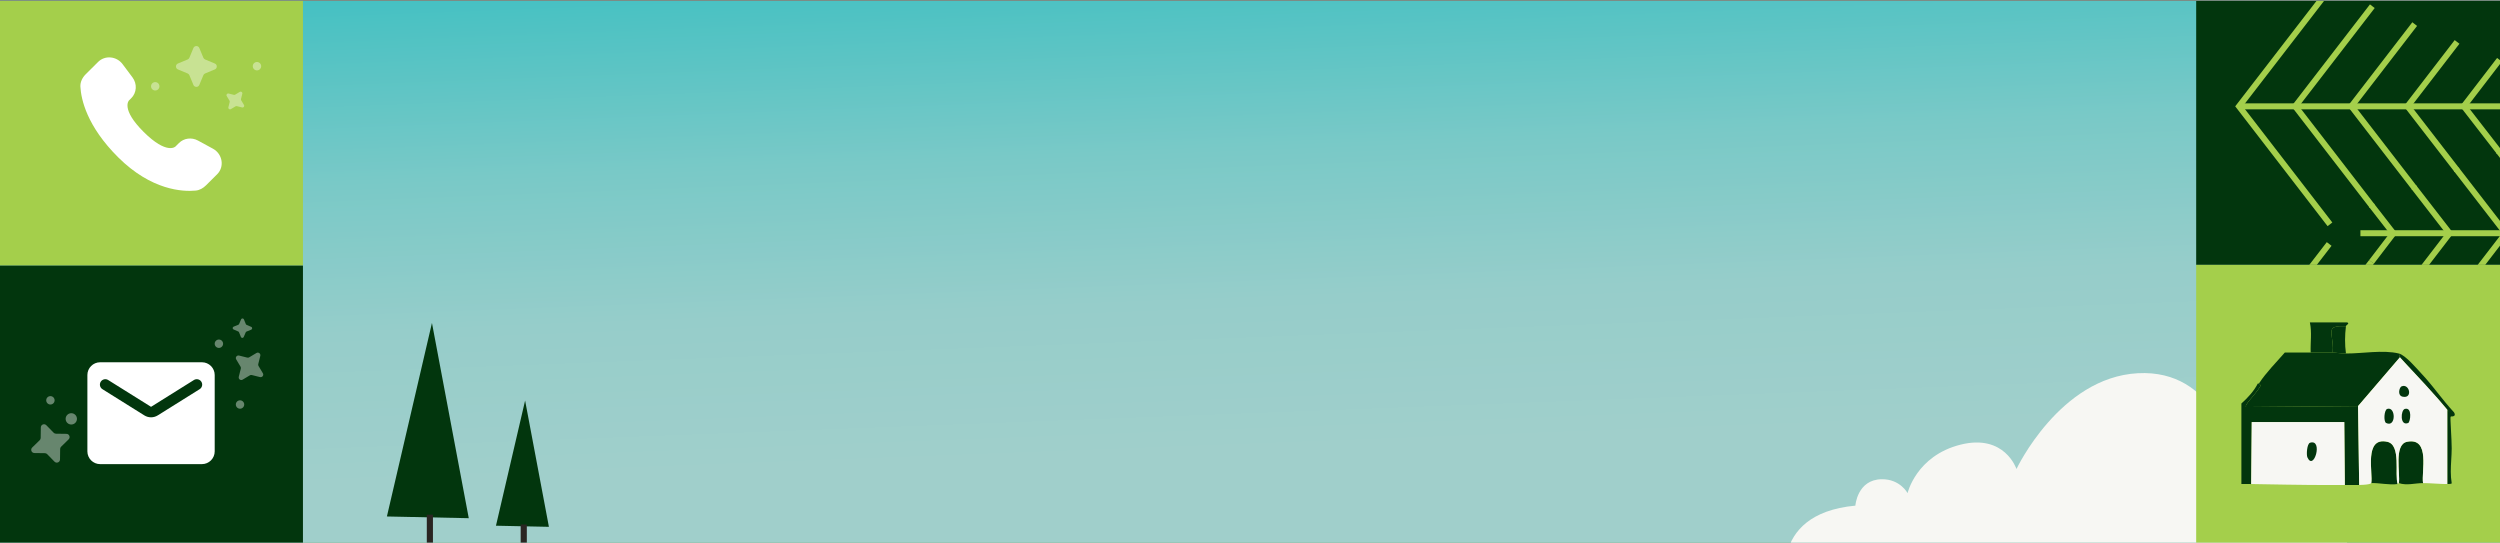 <svg xmlns="http://www.w3.org/2000/svg" width="1440" height="313" viewBox="0 0 1440 313" fill="none"><rect x="0" y="0" width="1440" height="313" fill="#808080" stroke="none"/><g clip-path="url(#clip0_493_1514)"><rect width="1440" height="312" transform="translate(0 0.548)" fill="#59B335"></rect><rect width="1440" height="312" transform="translate(0 0.548)" fill="#A1D0CC"></rect><rect width="1440" height="312" transform="translate(0 0.548)" fill="url(#paint0_linear_493_1514)"></rect><path d="M1029.36 340.645C1029.36 340.645 1016.6 296.098 1068.69 291.246C1068.69 291.246 1069.74 276.219 1083.86 276.038C1094.49 275.901 1098.76 284.034 1098.76 284.034C1098.76 284.034 1103.76 262.509 1129.27 256.119C1154.77 249.724 1161.49 270.151 1161.49 270.151C1161.49 270.151 1186.36 217.414 1231.37 214.979C1276.37 212.553 1285.17 260.861 1285.17 260.861C1285.17 260.861 1309.25 249.196 1329.51 259.935C1349.75 270.668 1352.17 315.493 1352.17 315.493L1029.36 340.645Z" fill="#F7F7F3"></path><path d="M302.461 230.717L316.173 303.452L285.674 302.81L302.461 230.717Z" fill="#02360D"></path><path d="M301.68 312.546V302.146" stroke="#2A2522" stroke-width="3.54" stroke-miterlimit="10"></path><path d="M248.807 186.02L270.012 298.481L222.856 297.491L248.807 186.02Z" fill="#02360D"></path><path d="M247.605 312.548V296.463" stroke="#2A2522" stroke-width="3.54" stroke-miterlimit="10"></path><rect width="175" height="180" transform="translate(-0.5 -27)" fill="#A4CF4B"></rect><path d="M103.085 82.381L101.028 84.43C101.028 84.43 96.13 89.296 82.766 76.009C69.402 62.722 74.3 57.855 74.3 57.855L75.593 56.562C78.79 53.387 79.094 48.286 76.303 44.559L70.605 36.948C67.15 32.335 60.479 31.724 56.522 35.659L49.421 42.714C47.463 44.668 46.151 47.191 46.31 49.995C46.717 57.172 49.964 72.608 68.072 90.617C87.279 109.711 105.301 110.47 112.669 109.783C115.002 109.566 117.028 108.381 118.661 106.753L125.083 100.367C129.425 96.057 128.203 88.663 122.65 85.646L114.012 80.947C110.367 78.971 105.935 79.55 103.085 82.381Z" fill="white"></path><path opacity="0.4" d="M114.813 27.661L117.141 33.263C117.321 33.713 117.682 34.074 118.132 34.254L123.734 36.581C125.251 37.212 125.251 39.36 123.734 39.99L118.132 42.318C117.682 42.498 117.321 42.859 117.141 43.309L114.813 48.911C114.183 50.428 112.035 50.428 111.404 48.911L109.077 43.309C108.896 42.859 108.536 42.498 108.085 42.318L102.484 39.99C100.967 39.36 100.967 37.212 102.484 36.581L108.085 34.254C108.536 34.074 108.896 33.713 109.077 33.263L111.404 27.661C112.035 26.144 114.183 26.144 114.813 27.661Z" fill="white"></path><path opacity="0.4" d="M139.577 53.972L138.811 57.035C138.751 57.276 138.781 57.546 138.916 57.756L140.538 60.474C140.974 61.21 140.313 62.096 139.472 61.901L136.408 61.135C136.168 61.075 135.898 61.105 135.687 61.24L132.969 62.862C132.233 63.298 131.347 62.637 131.543 61.796L132.308 58.732C132.368 58.492 132.338 58.222 132.203 58.012L130.581 55.293C130.146 54.557 130.807 53.672 131.648 53.867L134.711 54.633C134.952 54.693 135.222 54.663 135.432 54.528L138.15 52.906C138.886 52.47 139.772 53.131 139.577 53.972Z" fill="white"></path><path opacity="0.4" d="M89.418 52.125C90.753 52.125 91.836 51.042 91.836 49.707C91.836 48.372 90.753 47.289 89.418 47.289C88.082 47.289 87 48.372 87 49.707C87 51.042 88.082 52.125 89.418 52.125Z" fill="white"></path><path opacity="0.4" d="M148.017 40.546C149.352 40.546 150.435 39.463 150.435 38.128C150.435 36.792 149.352 35.71 148.017 35.71C146.682 35.71 145.599 36.792 145.599 38.128C145.599 39.463 146.682 40.546 148.017 40.546Z" fill="white"></path><rect width="175" height="160" transform="translate(-0.5 153)" fill="#02360D"></rect><path d="M116.333 208.667H57.667C53.633 208.667 50.334 211.967 50.334 216V260C50.334 264.034 53.633 267.334 57.667 267.334H116.333C120.367 267.334 123.667 264.034 123.667 260V216C123.667 211.967 120.367 208.667 116.333 208.667ZM114.867 224.25L90.887 239.247C88.504 240.75 85.497 240.75 83.114 239.247L59.133 224.25C58.766 224.044 58.444 223.765 58.187 223.431C57.93 223.096 57.744 222.713 57.64 222.305C57.535 221.896 57.515 221.471 57.579 221.054C57.644 220.637 57.793 220.238 58.016 219.881C58.24 219.523 58.533 219.215 58.88 218.974C59.226 218.733 59.617 218.565 60.03 218.48C60.443 218.395 60.869 218.395 61.282 218.479C61.695 218.563 62.087 218.73 62.434 218.97L87 234.334L111.567 218.97C111.913 218.73 112.305 218.563 112.718 218.479C113.131 218.395 113.557 218.395 113.97 218.48C114.383 218.565 114.775 218.733 115.121 218.974C115.467 219.215 115.761 219.523 115.984 219.881C116.208 220.238 116.356 220.637 116.421 221.054C116.486 221.471 116.465 221.896 116.361 222.305C116.256 222.713 116.07 223.096 115.813 223.431C115.556 223.765 115.234 224.044 114.867 224.25Z" fill="white"></path><path opacity="0.4" d="M126.084 200.405C127.42 200.405 128.502 199.323 128.502 197.987C128.502 196.652 127.42 195.569 126.084 195.569C124.749 195.569 123.667 196.652 123.667 197.987C123.667 199.323 124.749 200.405 126.084 200.405Z" fill="white"></path><path opacity="0.4" d="M26.68 244.921L30.92 249.259C31.255 249.61 31.723 249.811 32.209 249.811L38.274 249.894C39.916 249.917 40.713 251.911 39.539 253.06L35.201 257.3C34.849 257.635 34.648 258.103 34.648 258.588L34.565 264.654C34.542 266.296 32.548 267.093 31.399 265.919L27.16 261.581C26.825 261.229 26.357 261.028 25.871 261.028L19.806 260.945C18.163 260.922 17.366 258.928 18.541 257.779L22.879 253.539C23.23 253.205 23.431 252.736 23.431 252.251L23.515 246.186C23.538 244.543 25.532 243.746 26.68 244.921Z" fill="white"></path><path opacity="0.4" d="M149.936 204.962L148.754 209.691C148.661 210.062 148.708 210.48 148.916 210.804L151.42 215C152.092 216.136 151.072 217.504 149.774 217.203L145.044 216.021C144.674 215.928 144.256 215.974 143.932 216.183L139.735 218.687C138.599 219.359 137.231 218.339 137.533 217.041L138.715 212.311C138.808 211.94 138.762 211.523 138.553 211.198L136.049 207.002C135.377 205.866 136.397 204.498 137.695 204.799L142.425 205.982C142.796 206.075 143.213 206.028 143.538 205.82L147.734 203.316C148.87 202.643 150.238 203.663 149.936 204.962Z" fill="white"></path><path opacity="0.4" d="M144.689 189.901L142.007 190.981C141.797 191.065 141.613 191.233 141.53 191.446L140.388 194.109C140.077 194.827 139.065 194.814 138.757 194.086L137.678 191.404C137.593 191.194 137.426 191.01 137.213 190.927L134.55 189.784C133.831 189.473 133.845 188.462 134.573 188.154L137.254 187.075C137.465 186.99 137.649 186.823 137.732 186.609L138.874 183.946C139.185 183.228 140.197 183.241 140.504 183.969L141.584 186.651C141.668 186.862 141.836 187.046 142.049 187.129L144.712 188.271C145.43 188.582 145.417 189.594 144.689 189.901Z" fill="white"></path><path opacity="0.4" d="M41.065 244.524C42.867 244.524 44.327 243.064 44.327 241.262C44.327 239.461 42.867 238 41.065 238C39.263 238 37.803 239.461 37.803 241.262C37.803 243.064 39.263 244.524 41.065 244.524Z" fill="white"></path><path opacity="0.4" d="M138.254 235.418C139.589 235.418 140.672 234.335 140.672 233C140.672 231.665 139.589 230.582 138.254 230.582C136.918 230.582 135.836 231.665 135.836 233C135.836 234.335 136.918 235.418 138.254 235.418Z" fill="white"></path><path opacity="0.4" d="M29.04 233C30.375 233 31.458 231.917 31.458 230.582C31.458 229.247 30.375 228.164 29.04 228.164C27.705 228.164 26.622 229.247 26.622 230.582C26.622 231.917 27.705 233 29.04 233Z" fill="white"></path><g clip-path="url(#clip1_493_1514)"><rect width="175" height="180" transform="translate(1265 -27.452)" fill="#02360D"></rect><path d="M1470.48 61.257H1289.66" stroke="#A4CF4B" stroke-width="3.447" stroke-miterlimit="10"></path><path d="M1342.05 129.206C1324.59 106.556 1307.13 83.907 1289.66 61.249C1307.13 38.608 1324.59 15.958 1342.05 -6.7" stroke="#A4CF4B" stroke-width="3.447" stroke-miterlimit="10"></path><path d="M1366.46 118.837C1351.65 99.635 1336.83 80.442 1322.03 61.239C1336.83 42.02 1351.65 22.8 1366.46 3.581" stroke="#A4CF4B" stroke-width="3.447" stroke-miterlimit="10"></path><path d="M1390.86 108.461C1378.7 92.715 1366.55 76.969 1354.4 61.222C1366.56 45.433 1378.71 29.644 1390.87 13.872" stroke="#A4CF4B" stroke-width="3.447" stroke-miterlimit="10"></path><path d="M1415.27 98.093C1405.76 85.803 1396.27 73.496 1386.76 61.205C1396.27 48.846 1405.77 36.496 1415.27 24.145" stroke="#A4CF4B" stroke-width="3.447" stroke-miterlimit="10"></path><path d="M1439.69 87.724C1432.84 78.882 1425.99 70.03 1419.14 61.196C1425.99 52.276 1432.84 43.356 1439.69 34.435" stroke="#A4CF4B" stroke-width="3.447" stroke-miterlimit="10"></path><path d="M1359.6 134.334H1540.41" stroke="#A4CF4B" stroke-width="3.447" stroke-miterlimit="10"></path><path d="M1439.2 87.112C1451.37 102.858 1463.52 118.605 1475.67 134.351C1463.51 150.14 1451.36 165.929 1439.2 181.701" stroke="#A4CF4B" stroke-width="3.447" stroke-miterlimit="10"></path><path d="M1414.8 97.481C1424.3 109.772 1433.8 122.079 1443.31 134.369C1433.8 146.728 1424.29 159.078 1414.8 171.429" stroke="#A4CF4B" stroke-width="3.447" stroke-miterlimit="10"></path><path d="M1390.39 107.85C1397.24 116.692 1404.08 125.544 1410.94 134.378C1404.08 143.298 1397.24 152.218 1390.39 161.138" stroke="#A4CF4B" stroke-width="3.447" stroke-miterlimit="10"></path><path d="M1365.98 118.218C1370.17 123.613 1374.38 129 1378.56 134.403C1374.36 139.893 1370.17 145.375 1365.97 150.865" stroke="#A4CF4B" stroke-width="3.447" stroke-miterlimit="10"></path><path d="M1341.6 276.437C1324.14 253.788 1306.68 231.138 1289.22 208.48C1306.68 185.83 1324.14 163.181 1341.6 140.522" stroke="#A4CF4B" stroke-width="3.447" stroke-miterlimit="10"></path><path d="M1366.01 266.07C1351.2 246.868 1336.39 227.674 1321.58 208.472C1336.39 189.252 1351.2 170.033 1366.01 150.813" stroke="#A4CF4B" stroke-width="3.447" stroke-miterlimit="10"></path></g><rect width="175" height="160" transform="translate(1265 152.548)" fill="#A4CF4B"></rect><path d="M1382.36 205.78L1358.23 233.907L1313.99 234.28L1293.83 234.448C1292.3 233.534 1298.51 227.995 1301.76 222.819C1302.55 221.56 1301.07 221.014 1301.12 220.925C1301.15 220.88 1301.18 220.835 1301.21 220.791C1305.35 214.478 1311.01 208.873 1316.04 203.072C1321.01 203.056 1325.99 203.1 1330.95 203.072C1335.19 203.056 1339.36 203.128 1343.64 203.072C1345.17 203.056 1347.4 203.585 1351.26 203.613C1360.65 203.685 1372.58 201.39 1381.72 203.613C1381.83 204.148 1382.28 205.686 1382.36 205.78Z" fill="#02360D"></path><path d="M1358.88 279.346H1358.82C1357.71 279.374 1356.57 279.368 1355.45 279.363H1355.43C1353.82 279.352 1352.22 279.329 1350.63 279.346L1350.31 243.101H1297L1296.68 278.778V278.806C1294.81 278.772 1292.93 278.772 1291.04 278.778V232.42C1294.89 228.993 1298.38 225.087 1300.49 220.925H1301.12C1301.07 221.014 1302.55 221.56 1301.76 222.819C1298.51 227.996 1292.3 233.534 1293.83 234.448L1313.99 234.281L1358.23 233.907L1358.88 279.346Z" fill="#02360D"></path><path d="M1351.26 187.928C1350.89 187.905 1350.53 187.894 1350.19 187.883C1342.86 187.643 1342.51 189.471 1343.05 193.516C1343.36 195.912 1343.98 199.088 1343.64 203.072C1339.36 203.128 1335.19 203.055 1330.95 203.072C1330.73 197.11 1331.73 191.516 1330.49 185.71H1352.01C1352.19 185.799 1352.36 185.899 1352.53 186.033C1352.89 186.769 1351.34 187.187 1351.26 187.928Z" fill="#02360D"></path><path d="M1351.26 203.613C1347.4 203.585 1345.17 203.055 1343.64 203.072C1343.98 199.088 1343.36 195.912 1343.05 193.516C1342.51 189.471 1342.86 187.644 1350.19 187.883C1350.53 187.894 1350.89 187.905 1351.26 187.928C1350.61 193.271 1350.56 198.303 1351.26 203.613Z" fill="#02360D"></path><path d="M1413.94 238.949C1413.94 239.01 1413.92 239.072 1413.9 239.122C1413.85 239.256 1413.77 239.367 1413.67 239.451C1413.65 239.473 1413.63 239.49 1413.6 239.512C1413.31 239.729 1412.92 239.779 1412.83 239.841C1412.82 239.841 1412.81 239.852 1412.81 239.857C1412.81 239.863 1412.8 239.863 1412.79 239.863C1412.66 239.874 1411.94 239.74 1411.65 239.98C1411.6 240.019 1411.56 240.064 1411.54 240.125C1411.24 240.994 1412.2 252.985 1412.18 258.25C1412.16 262.708 1411.65 267.176 1411.66 271.656C1411.67 273.863 1411.8 276.058 1412.18 278.264H1412.17L1412.16 278.276C1412.16 278.303 1412.22 278.387 1412.14 278.471C1412.14 278.487 1412.12 278.498 1412.11 278.51C1411.93 278.654 1411.35 278.805 1409.64 278.805V236.069C1410.07 236.603 1410.56 237.116 1411.03 237.64C1409.17 235.355 1406.99 232.82 1404.69 230.201C1404.46 229.939 1404.23 229.683 1404.01 229.421C1399.61 224.401 1394.87 219.28 1390.93 215.074C1390.66 214.79 1390.4 214.511 1390.15 214.238C1389.95 214.021 1389.76 213.814 1389.56 213.608C1389.3 213.335 1389.06 213.073 1388.81 212.811C1388.67 212.655 1388.53 212.505 1388.39 212.355C1388 211.942 1387.62 211.541 1387.27 211.157C1387.12 211.001 1386.98 210.845 1386.84 210.694C1386.72 210.56 1386.59 210.432 1386.47 210.299C1386.26 210.076 1386.06 209.858 1385.87 209.641C1385.69 209.457 1385.52 209.279 1385.36 209.101C1384.23 207.88 1383.35 206.916 1382.79 206.298C1382.74 206.242 1382.69 206.187 1382.64 206.131C1382.59 206.07 1382.55 206.014 1382.5 205.958C1382.45 205.891 1382.4 205.835 1382.36 205.78C1382.28 205.685 1381.83 204.147 1381.72 203.612C1385.58 204.554 1392.15 212.421 1395.04 215.514C1395.35 215.843 1395.65 216.171 1395.95 216.5C1396.56 217.163 1397.16 217.837 1397.74 218.512C1398.32 219.191 1398.9 219.871 1399.48 220.556C1400.04 221.242 1400.61 221.933 1401.18 222.629C1402.59 224.362 1403.97 226.112 1405.36 227.861C1406.48 229.26 1407.59 230.653 1408.73 232.029C1409.5 232.948 1410.26 233.856 1411.05 234.759C1411.44 235.21 1411.84 235.656 1412.24 236.102C1412.44 236.319 1412.63 236.542 1412.84 236.765C1413.04 236.988 1413.25 237.205 1413.45 237.423C1413.5 237.495 1413.54 237.567 1413.58 237.634C1413.71 237.885 1413.81 238.102 1413.87 238.292C1413.89 238.342 1413.9 238.386 1413.91 238.431C1413.96 238.637 1413.97 238.804 1413.94 238.949Z" fill="#02360D"></path><path d="M1404.01 229.422C1399.34 224.162 1394.24 218.646 1390.15 214.238C1394.23 218.595 1399.31 224.067 1404.01 229.422Z" fill="#0A0A0C"></path><path d="M1381.08 278.8C1376.17 279.519 1370.62 278.076 1365.85 278.265C1366.92 272.481 1361.48 251.492 1375.05 254.462C1383.3 256.267 1379.11 273.535 1381.08 278.8Z" fill="#02360D"></path><path d="M1395.68 278.264C1391.17 278.253 1386.27 279.819 1381.72 278.264C1382.73 273.11 1378.62 256.016 1386.48 254.461C1400.16 251.753 1394.55 272.141 1395.68 278.264Z" fill="#02360D"></path><path d="M1409.64 236.069V278.805H1409.62C1409.27 278.805 1408.92 278.8 1408.57 278.794C1408.05 278.789 1407.54 278.772 1407.02 278.755C1406.51 278.739 1406.01 278.716 1405.5 278.688C1404.46 278.644 1403.42 278.583 1402.38 278.527C1401.45 278.471 1400.52 278.421 1399.6 278.376C1399.14 278.354 1398.69 278.332 1398.23 278.321C1397.78 278.304 1397.32 278.287 1396.87 278.282C1396.69 278.276 1396.51 278.27 1396.34 278.27C1396.12 278.265 1395.9 278.265 1395.68 278.265C1394.55 272.141 1400.16 251.754 1386.48 254.462C1378.62 256.016 1382.73 273.111 1381.72 278.265L1381.08 278.805C1379.11 273.534 1383.3 256.267 1375.05 254.462C1361.48 251.492 1366.92 272.481 1365.85 278.265C1365.8 278.265 1365.77 278.282 1365.74 278.309C1365.73 278.315 1365.72 278.321 1365.71 278.332C1365.69 278.343 1365.67 278.365 1365.65 278.382C1365.64 278.393 1365.63 278.404 1365.61 278.415C1365.58 278.438 1365.54 278.466 1365.5 278.488C1365.46 278.516 1365.42 278.544 1365.37 278.571C1365.33 278.583 1365.3 278.599 1365.27 278.61C1365.2 278.644 1365.13 278.672 1365.05 278.705C1364.3 278.961 1362.67 279.262 1358.88 279.346L1358.23 233.907L1382.36 205.78C1382.4 205.836 1382.45 205.892 1382.5 205.959C1382.55 206.014 1382.59 206.07 1382.64 206.131C1382.69 206.187 1382.74 206.243 1382.79 206.298C1383.33 206.934 1384.21 207.898 1385.36 209.101C1385.52 209.279 1385.69 209.458 1385.87 209.642C1386.06 209.859 1386.26 210.076 1386.47 210.299C1386.59 210.433 1386.72 210.561 1386.84 210.695C1386.98 210.845 1387.12 211.001 1387.27 211.157C1387.62 211.542 1388 211.943 1388.39 212.355C1388.53 212.506 1388.67 212.656 1388.81 212.812C1389.06 213.074 1389.3 213.336 1389.56 213.609C1389.76 213.815 1389.95 214.021 1390.15 214.238C1390.4 214.511 1390.66 214.79 1390.93 215.074C1394.87 219.281 1399.61 224.402 1404.01 229.422C1404.23 229.684 1404.46 229.94 1404.69 230.202C1406.42 232.202 1408.1 234.18 1409.64 236.069Z" fill="#F7F7F3"></path><path d="M1375.05 235.529C1380.02 233.93 1380.21 246.489 1374.42 243.642C1372.83 242.862 1373.24 236.114 1375.05 235.529Z" fill="#02360D"></path><path d="M1385.21 235.528C1389.65 234.353 1388.36 243.128 1387.11 243.641C1382.24 245.647 1382.76 236.169 1385.21 235.528Z" fill="#02360D"></path><path d="M1383.3 222.546C1387.92 220.674 1389.92 229.778 1383.94 228.497C1380.68 227.8 1382.03 223.064 1383.3 222.546Z" fill="#02360D"></path><path d="M1350.63 279.346C1348.46 279.368 1346.29 279.379 1344.12 279.379C1344.11 279.385 1344.1 279.385 1344.1 279.379C1344.09 279.379 1344.09 279.385 1344.09 279.385H1344.08L1344.07 279.379C1335.04 279.401 1326.01 279.296 1316.97 279.151C1315.86 279.134 1314.74 279.117 1313.62 279.095H1313.61C1310.42 279.045 1307.24 278.989 1304.06 278.933H1304.05C1303.9 278.933 1303.74 278.928 1303.59 278.928C1303.35 278.922 1303.11 278.917 1302.87 278.911C1300.81 278.872 1298.75 278.839 1296.68 278.805V278.777L1297 243.101H1350.31L1350.63 279.346Z" fill="#F7F7F3"></path><path d="M1330.63 255.002C1338.28 252.667 1332.75 271.796 1329.04 263.388C1328.43 262.011 1328.75 255.576 1330.63 255.002Z" fill="#02360D"></path></g><defs><linearGradient id="paint0_linear_493_1514" x1="720" y1="-254.637" x2="739.601" y2="258.521" gradientUnits="userSpaceOnUse"><stop offset="0.19" stop-color="#00BABE"></stop><stop offset="0.2" stop-color="#00B9BE"></stop><stop offset="0.49" stop-color="#4EC2C3"></stop><stop offset="0.66" stop-color="#79C9C7"></stop><stop offset="0.83" stop-color="#96CDCA"></stop><stop offset="1" stop-color="#A0CFCB"></stop></linearGradient><clipPath id="clip0_493_1514"><rect width="1440" height="312" fill="white" transform="translate(0 0.548)"></rect></clipPath><clipPath id="clip1_493_1514"><rect width="175" height="180" fill="white" transform="translate(1265 -27.452)"></rect></clipPath></defs></svg>